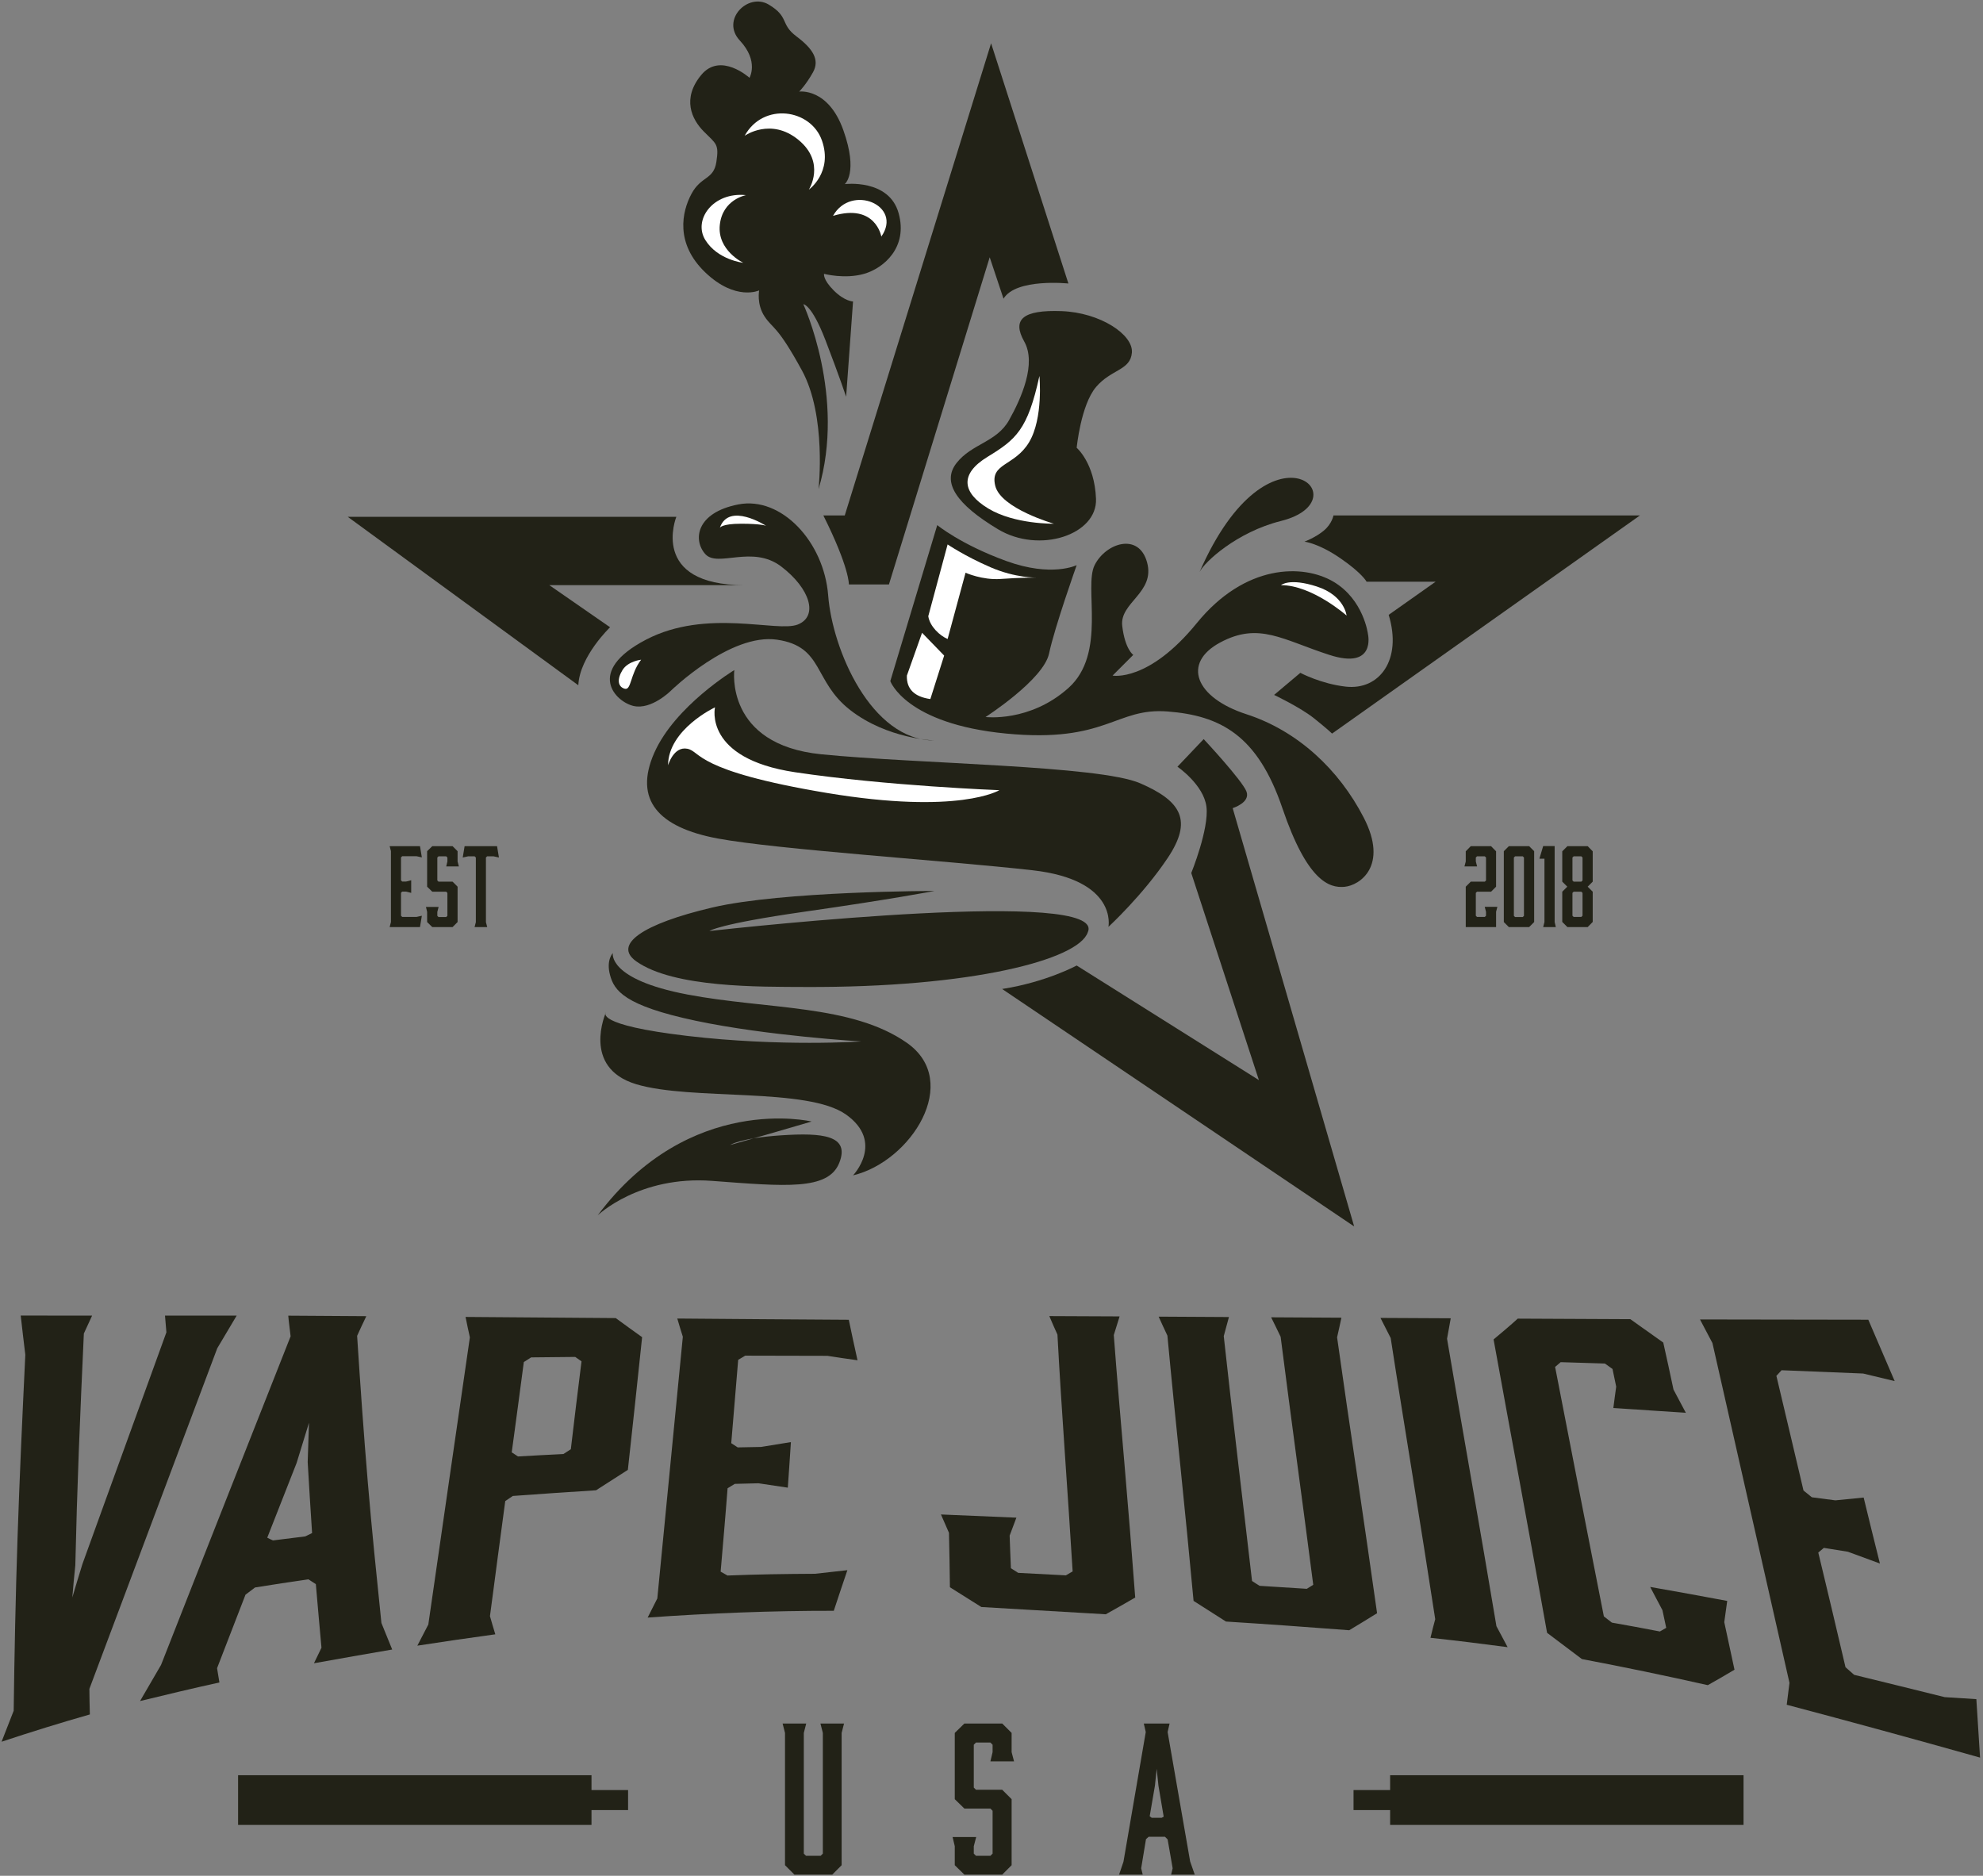 <svg version="1.1"
	 xmlns="http://www.w3.org/2000/svg" xmlns:xlink="http://www.w3.org/1999/xlink" xmlns:a="http://ns.adobe.com/AdobeSVGViewerExtensions/3.0/"
	 x="0px" y="0px" width="647px" height="612px" viewBox="-0.515 -0.5 647 612" enable-background="new -0.515 -0.5 647 612"
	 xml:space="preserve">
<rect x="-0.515" y="-0.5" width="647" height="612" fill="#808080" stroke="none"/>
<defs>
</defs>
<path fill-rule="evenodd" clip-rule="evenodd" fill="#222217" d="M268.119,167.668h6.987l47.745-154.047l25.225,78.375
	c0,0-17.117-1.802-21.171,4.955L322.4,83.438L289.519,190.19h-13.062C276.457,190.19,276.677,184.785,268.119,167.668z"/>
<path fill-rule="evenodd" clip-rule="evenodd" fill="#222217" d="M415.188,226.224c0,0,8.559,4.054,13.063,7.657
	c4.504,3.604,5.855,4.955,5.855,4.955l100.445-71.167h-99.995c0,0-0.45,2.703-3.152,4.955c-2.703,2.252-6.306,3.603-6.306,3.603
	s4.503,0.451,11.71,5.406s8.559,7.657,8.559,7.657h22.521L452.574,200.1c4.478,14.669-3.016,24.639-13.964,23.422
	c-8.107-0.901-14.863-4.504-14.863-4.504L415.188,226.224z"/>
<path fill-rule="evenodd" clip-rule="evenodd" fill="#222217" d="M326.454,322.165l114.859,77.474l-39.638-136.479
	c0,0,5.855-1.803,4.504-5.406c-1.351-3.603-13.963-17.116-13.963-17.116l-8.559,9.008c0,0,8.559,5.856,9.459,13.063
	c0.901,7.207-4.954,21.621-4.954,21.621l22.07,67.563l-59.456-37.386C350.777,314.507,340.868,319.913,326.454,322.165z"/>
<path fill-rule="evenodd" clip-rule="evenodd" fill="#222217" d="M239.071,218.116c0,0-3.152,24.323,28.377,27.476
	c31.53,3.153,90.536,3.604,104.049,9.459c13.514,5.855,17.116,12.162,9.009,24.323c-8.107,12.161-19.368,22.521-19.368,22.521
	s3.152-15.313-24.773-18.467c-27.927-3.153-83.33-6.756-102.698-10.36c-19.368-3.604-27.476-12.611-20.72-27.926
	C219.703,229.828,239.071,218.116,239.071,218.116z"/>
<path fill-rule="evenodd" clip-rule="evenodd" fill="#222217" d="M207.091,313.157c-7.657-5.405,1.801-12.162,24.773-17.567
	s72.519-5.405,72.519-5.405s-13.963,2.702-42.34,6.756s-31.079,6.306-31.079,6.306c11.93-1.311,130.224-14.136,123.417,0.45
	c-2.964,8.89-37.919,18.085-92.337,17.814C247.477,321.438,219.366,321.822,207.091,313.157z"/>
<path fill-rule="evenodd" clip-rule="evenodd" fill="#222217" d="M277.808,382.972c0,0,10.36-10.81-2.252-19.818
	c-12.612-9.009-50.449-4.504-68.465-9.909c-18.017-5.405-9.909-23.422-9.909-23.422s-4.054,4.054,26.575,7.657
	c30.629,3.603,56.754,1.802,56.754,1.802s-30.629-1.802-54.051-6.757c-23.422-4.954-26.576-9.908-27.927-14.864
	c-1.351-4.955,0.901-7.207,0.901-7.207s-1.802,8.559,24.323,13.513c26.125,4.955,53.601,3.153,71.618,15.766
	C313.392,352.343,296.727,378.468,277.808,382.972z"/>
<path fill-rule="evenodd" clip-rule="evenodd" fill="#222217" d="M194.479,396.035c0,0,13.513-13.063,37.386-11.26
	c23.873,1.802,37.837,3.152,41.44-5.856c3.603-9.008-5.406-9.909-18.918-9.008c-13.512,0.9-16.666,3.152-16.666,3.152
	s8.183-2.252,26.576-7.657C264.295,365.406,224.507,355.873,194.479,396.035z"/>
<path fill-rule="evenodd" clip-rule="evenodd" fill="#222217" d="M304.383,241.088c0,0-15.314-0.451-27.476-9.909
	c-12.162-9.459-8.558-20.72-23.873-22.972c-15.315-2.251-34.683,16.666-34.683,16.666s-6.306,6.306-12.162,4.955
	c-5.856-1.352-15.766-11.261,4.054-21.621c19.82-10.36,42.791-2.251,49.547-4.955c6.757-2.702,4.053-11.71-5.405-18.917
	c-9.459-7.207-20.72,0.449-24.773-4.055c-4.054-4.503-3.153-13.512,10.81-16.215c13.963-2.703,27.927,12.161,29.278,29.728
	C271.051,211.36,283.664,241.088,304.383,241.088z"/>
<path fill-rule="evenodd" clip-rule="evenodd" fill="#222217" d="M266.548,159.11c0,0,2.702-23.873-5.406-38.737
	c-8.107-14.864-9.458-13.513-12.162-17.567c-2.702-4.054-1.801-8.558-1.801-8.558s-7.658,3.603-17.567-5.856
	c-9.91-9.459-7.657-19.819-4.504-25.674s7.207-4.504,8.107-10.36s0-5.855-4.054-9.909c-4.054-4.054-7.207-10.811-0.901-18.468
	s15.765,0.901,15.765,0.901s3.153-5.405-3.153-12.162c-6.307-6.756,2.702-15.765,9.458-11.711c6.757,4.054,3.605,6.306,9.009,10.36
	c5.405,4.054,7.657,7.657,5.405,11.711c-2.252,4.054-4.504,6.306-4.504,6.306s9.459-1.352,14.414,12.611
	c4.954,13.964,0.451,17.567,0.451,17.567s14.413-1.801,17.566,9.459c3.154,11.26-4.955,18.017-11.26,19.819
	c-6.306,1.802-13.062,0-13.062,0s-0.451,1.803,3.153,5.406c3.604,3.603,6.306,3.603,6.306,3.603l-2.252,31.079
	c0,0-2.252-6.756-6.757-18.467c-4.504-11.711-7.207-11.711-7.207-11.711S275.556,128.931,266.548,159.11z"/>
<path fill-rule="evenodd" clip-rule="evenodd" fill="#222217" d="M289.97,221.72l15.314-50.898c0,0,7.657,6.306,22.521,11.711
	c14.864,5.405,22.972,1.351,22.972,1.351s-7.206,20.27-9.008,28.828s-20.721,20.72-20.721,20.72s14.414,1.801,27.026-9.459
	c12.611-11.26,4.955-32.881,8.558-40.088c3.604-7.207,14.413-10.811,17.116-0.901c2.703,9.909-9.009,13.062-8.107,20.719
	c0.901,7.658,3.604,9.459,3.604,9.459l-6.757,6.756c0,0,11.712,2.251,27.477-17.117c15.765-19.368,34.683-19.368,44.592-13.512
	c9.909,5.856,11.262,17.116,11.262,17.116s2.702,11.711-12.612,6.756c-15.315-4.955-22.972-10.811-35.584-4.054
	c-12.611,6.757-8.108,18.018,8.558,23.422c16.666,5.405,30.179,18.017,38.286,33.782c8.108,15.765-1.351,22.07-6.306,22.521
	c-4.954,0.451-12.162-1.801-20.27-25.674s-20.269-30.178-37.385-31.53c-17.116-1.352-19.819,10.359-52.7,7.206
	C294.924,235.683,289.97,221.72,289.97,221.72z"/>
<path fill-rule="evenodd" clip-rule="evenodd" fill="#222217" d="M350.777,145.597c0,0,1.352-13.963,6.306-19.818
	c4.955-5.855,11.261-5.405,11.711-11.261c0.451-5.855-10.359-13.062-22.971-13.512c-12.612-0.451-16.216,2.703-12.162,9.909
	s-0.901,18.468-4.955,25.674s-12.161,7.657-17.116,13.963c-4.955,6.306,0,13.513,13.513,21.62
	c13.512,8.107,32.43,1.802,31.979-9.909S350.777,145.597,350.777,145.597z"/>
<path fill-rule="evenodd" clip-rule="evenodd" fill="#222217" d="M390.866,186.136c22.931-52.414,53.606-23.424,26.574-16.666
	C403.027,173.073,392.439,182.876,390.866,186.136z"/>
<path fill-rule="evenodd" clip-rule="evenodd" fill="#222217" d="M188.173,223.071l-75.221-54.952h107.202
	c0,0-9.008,22.296,22.296,22.296h-63.736l19.819,13.738C198.533,204.153,188.624,213.612,188.173,223.071z"/>
<path fill-rule="evenodd" clip-rule="evenodd" fill="#222217" d="M76.704,428.731c-7.805,0-15.61,0-23.385,0
	c0.154,1.836,0.307,3.643,0.459,5.449c-4.468,12.302-8.982,24.714-13.498,37.219c-4.574,12.665-9.243,25.439-13.896,38.368
	c-1.132,3.658-2.234,7.285-3.306,10.929c0.276-3.465,0.612-6.958,0.98-10.466c0.275-12.258,0.661-24.664,1.132-37.188
	c0.477-12.676,1.071-25.485,1.653-38.458c0.888-1.956,1.775-3.897,2.693-5.853c-7.774,0-15.548,0-23.292-0.016
	c0.489,4.315,0.979,8.585,1.5,12.795c-0.979,20.378-1.892,40.278-2.54,59.792c-0.637,19.167-1.011,37.965-1.255,56.343
	c-1.316,3.374-2.663,6.748-3.949,10.107c9.642-3.195,19.252-6.181,28.803-8.898c-0.092-2.762-0.123-5.538-0.154-8.345
	c7.193-19.229,14.343-38.184,21.334-56.852c6.874-18.355,13.712-36.442,20.385-54.268C72.48,435.822,74.592,432.253,76.704,428.731
	L76.704,428.731z M116.004,435.33c1.042,16.153,2.165,32.089,3.49,47.804c1.307,15.502,2.877,30.799,4.438,45.877
	c1.194,2.896,2.326,5.793,3.52,8.659c-8.479,1.449-16.987,2.941-25.527,4.479c0.827-1.702,1.622-3.389,2.449-5.062
	c-0.643-6.867-1.225-13.779-1.836-20.752c-0.827-0.521-1.653-1.045-2.418-1.567c-5.785,0.852-11.6,1.702-17.416,2.657
	c-1.072,0.792-2.112,1.567-3.122,2.359c-3.061,7.942-6.183,15.944-9.274,23.977c0.244,1.567,0.49,3.12,0.765,4.657
	c-8.631,1.896-17.232,3.957-25.894,6.062c2.295-3.94,4.561-7.867,6.856-11.794c7.285-18.587,14.517-36.898,21.609-54.88
	c6.987-17.714,13.865-35.158,20.661-52.327c-0.245-2.254-0.582-4.464-0.766-6.733c8.479,0.045,16.957,0.104,25.466,0.165
	C117.963,431.045,116.984,433.18,116.004,435.33L116.004,435.33z M96.263,476.803c-3.184,8.062-6.397,16.213-9.581,24.38
	c0.582,0.313,1.225,0.611,1.867,0.896c3.52-0.448,7.04-0.881,10.529-1.314c0.704-0.357,1.469-0.716,2.234-1.089
	c-0.52-7.659-0.979-15.393-1.438-23.171c0.122-4.254,0.275-8.54,0.428-12.824C98.986,468.04,97.609,472.429,96.263,476.803
	L96.263,476.803z M164.335,489.239c0.826-0.552,1.622-1.119,2.479-1.671c9.06-0.673,18.12-1.27,27.149-1.852
	c3.489-2.226,6.948-4.449,10.375-6.659c0.766-7.21,1.607-14.436,2.357-21.647c0.75-7.209,1.531-14.437,2.296-21.646
	c-2.877-2.061-5.754-4.121-8.601-6.227c-16.376-0.134-32.659-0.253-49.003-0.373c0.428,2.225,0.918,4.464,1.408,6.658
	c-2.265,15.632-4.529,31.248-6.795,46.863c-2.263,15.602-4.5,31.232-6.765,46.834c-1.194,2.299-2.387,4.598-3.581,6.897
	c8.479-1.314,16.957-2.539,25.435-3.703c-0.612-1.956-1.163-3.941-1.745-5.927c0.857-6.256,1.64-12.528,2.479-18.767
	C162.668,501.749,163.508,495.495,164.335,489.239L164.335,489.239z M170.395,443.883c0.766-0.507,1.592-1.015,2.388-1.522
	c4.775-0.06,9.611-0.118,14.386-0.148c0.673,0.478,1.347,0.955,2.051,1.433c-0.582,4.777-1.195,9.57-1.775,14.347
	c-0.582,4.777-1.132,9.556-1.714,14.333c-0.827,0.522-1.653,1.045-2.418,1.567c-4.958,0.239-9.887,0.508-14.814,0.791
	c-0.704-0.448-1.347-0.91-2.051-1.344c0.643-4.896,1.361-9.822,1.99-14.735C169.062,453.724,169.752,448.795,170.395,443.883
	L170.395,443.883z M275.962,511.783c-3.52,0.403-7.07,0.791-10.59,1.179c-9.519,0.046-19.039,0.18-28.527,0.567
	c-0.765-0.418-1.5-0.836-2.234-1.269c0.398-4.523,0.766-9.074,1.163-13.601c0.397-4.521,0.735-9.063,1.102-13.601
	c0.765-0.463,1.561-0.956,2.356-1.433c2.572-0.075,5.143-0.136,7.713-0.194c3.184,0.462,6.367,0.94,9.581,1.433
	c0.336-4.956,0.704-9.913,1.01-14.869c-3.244,0.521-6.458,1.03-9.733,1.582c-2.541,0.03-5.05,0.075-7.621,0.149
	c-0.704-0.462-1.408-0.896-2.113-1.374c0.398-4.523,0.75-9.063,1.133-13.585c0.382-4.524,0.765-9.063,1.132-13.601
	c0.704-0.434,1.5-0.896,2.295-1.373c8.907,0,17.875,0.015,26.813,0.06c3.245,0.507,6.489,0.985,9.825,1.447
	c-0.979-4.403-1.928-8.793-2.847-13.212c-18.67-0.104-37.311-0.254-55.951-0.403c0.551,1.985,1.193,3.956,1.806,5.941
	c-1.377,14.229-2.77,28.473-4.163,42.698c-1.393,14.229-2.785,28.456-4.163,42.683c-1.041,2.09-2.112,4.166-3.153,6.24
	c20.201-1.433,40.433-2.238,60.727-2.209C272.962,520.651,274.462,516.216,275.962,511.783z"/>
<path fill-rule="evenodd" clip-rule="evenodd" fill="#222217" d="M344.502,434.921c0.688,12.877,1.533,25.77,2.41,38.63
	c0.879,12.892,1.756,25.768,2.548,38.63c-0.724,0.437-1.446,0.872-2.203,1.293c-5.199-0.261-10.398-0.537-15.563-0.813
	c-0.792-0.509-1.583-1.003-2.375-1.512c-0.138-3.546-0.31-7.092-0.413-10.652c0.757-1.948,1.445-3.881,2.203-5.843
	c-8.229-0.349-16.423-0.697-24.617-1.046c0.895,2.005,1.756,3.996,2.616,5.987c0.139,5.93,0.241,11.845,0.31,17.76
	c3.409,2.151,6.818,4.287,10.261,6.452c13.531,0.8,27.061,1.585,40.592,2.369c3.236-1.787,6.438-3.633,9.605-5.464
	c-1.066-14.272-2.223-28.549-3.442-42.801c-1.224-14.291-2.479-28.559-3.547-42.83c0.62-1.991,1.24-4.025,1.895-6.09
	c-7.644-0.043-15.287-0.072-22.931-0.102C342.712,430.911,343.572,432.916,344.502,434.921L344.502,434.921z M414.223,429.283
	c1.067,2.122,2.065,4.229,3.099,6.352c1.722,13.486,3.512,26.974,5.302,40.46c1.79,13.487,3.615,26.975,5.337,40.462
	c-0.688,0.436-1.412,0.871-2.101,1.308c-5.164-0.319-10.294-0.654-15.391-0.974c-0.86-0.523-1.687-1.046-2.479-1.584
	c-1.515-13.313-3.132-26.622-4.682-39.938c-1.548-13.294-3.1-26.626-4.545-39.938c0.551-2.05,1.102-4.128,1.687-6.234
	c-7.678-0.044-15.321-0.087-22.93-0.131c0.93,2.093,1.894,4.142,2.857,6.191c1.343,14.432,2.823,28.845,4.304,43.266
	c1.48,14.427,2.892,28.849,4.234,43.28c3.513,2.238,7.024,4.491,10.571,6.743c13.393,0.843,26.786,1.803,40.214,2.835
	c3.029-1.832,6.094-3.678,9.089-5.553c-2.135-14.983-4.287-30.004-6.507-44.995c-2.222-15.006-4.442-29.997-6.542-45.01
	c0.482-2.122,0.964-4.244,1.411-6.409C429.51,429.37,421.866,429.327,414.223,429.283L414.223,429.283z M471.616,436.274
	c0.38-2.195,0.827-4.404,1.206-6.672c-7.678-0.028-15.322-0.072-22.93-0.116c1.136,2.21,2.237,4.403,3.339,6.555
	c2.341,15.289,4.854,30.588,7.299,45.882c2.443,15.27,4.889,30.564,7.23,45.854c-0.551,2.005-1.067,4.025-1.55,6.074
	c8.367,0.901,16.733,1.934,25.169,3.053c-1.239-2.282-2.445-4.563-3.649-6.846c-2.617-15.623-5.306-31.267-8.022-46.87
	C476.985,467.544,474.269,451.897,471.616,436.274L471.616,436.274z M556.693,549.299c-13.771-3.096-27.475-5.944-41.075-8.516
	c-3.821-2.878-7.609-5.713-11.361-8.561c-2.858-15.943-5.734-31.896-8.677-47.845c-2.944-15.967-5.887-31.915-8.779-47.873
	c2.651-2.223,5.337-4.461,7.884-6.787c12.223,0.059,24.515,0.103,36.737,0.175c3.581,2.543,7.196,5.087,10.742,7.63
	c1.171,5.116,2.237,10.246,3.34,15.348c1.343,2.528,2.686,5.058,4.028,7.571c-7.885-0.537-15.804-1.061-23.654-1.569
	c0.311-2.311,0.586-4.636,0.93-6.962c-0.412-1.933-0.792-3.852-1.204-5.77c-0.792-0.566-1.652-1.178-2.479-1.773
	c-4.82-0.159-9.605-0.305-14.426-0.449c-0.586,0.522-1.205,1.031-1.825,1.554c2.617,13.575,5.289,27.151,7.919,40.694
	c2.637,13.576,5.337,27.134,7.988,40.693c0.86,0.668,1.722,1.352,2.616,2.034c5.199,0.931,10.433,1.86,15.666,2.893
	c0.688-0.393,1.377-0.799,2.065-1.192c-0.413-1.933-0.826-3.851-1.239-5.77c-1.377-2.528-2.651-5.058-3.994-7.571
	c8.332,1.453,16.698,2.979,25.134,4.563c-0.344,2.325-0.654,4.636-0.964,6.933c1.102,5.174,2.204,10.333,3.34,15.507
	C562.512,546,559.62,547.658,556.693,549.299L556.693,549.299z M644.317,553.863c-3.443-0.203-6.92-0.437-10.329-0.654
	c-9.915-2.456-19.694-4.883-29.541-7.28c-0.929-0.829-1.894-1.657-2.823-2.485c-1.48-6.221-2.942-12.475-4.407-18.705
	c-1.462-6.224-2.995-12.469-4.476-18.704c0.62-0.509,1.239-1.018,1.825-1.526c2.65,0.407,5.233,0.844,7.85,1.265
	c3.443,1.265,6.921,2.543,10.433,3.837c-1.79-7.18-3.581-14.359-5.303-21.523c-3.063,0.305-6.128,0.624-9.227,0.915
	c-2.583-0.335-5.13-0.669-7.678-1.003c-0.896-0.727-1.791-1.468-2.721-2.209c-1.445-6.221-2.929-12.455-4.406-18.676
	c-1.482-6.234-2.961-12.484-4.441-18.733c0.585-0.596,1.102-1.207,1.687-1.831c8.849,0.349,17.731,0.741,26.614,1.075
	c3.408,0.829,6.852,1.643,10.295,2.471c-2.893-6.7-5.75-13.355-8.607-20.027c-18.316-0.014-36.634-0.058-54.916-0.087
	c1.343,2.572,2.686,5.146,4.063,7.703c4.2,18.486,8.387,36.99,12.567,55.444c4.186,18.476,8.4,36.958,12.566,55.416
	c-0.31,2.398-0.585,4.796-0.895,7.15c20.898,5.523,41.936,11.278,63.075,17.237C645.144,566.609,644.73,560.272,644.317,553.863z"/>
<polygon fill-rule="evenodd" clip-rule="evenodd" fill="#222217" points="77.165,578.682 192.475,578.682 192.475,583.524 
	204.411,583.524 204.411,590.055 192.475,590.055 192.475,594.898 77.165,594.898 "/>
<polygon fill-rule="evenodd" clip-rule="evenodd" fill="#222217" points="568.356,578.682 453.047,578.682 453.047,583.524 
	441.11,583.524 441.11,590.055 453.047,590.055 453.047,594.898 568.356,594.898 "/>
<path fill-rule="evenodd" clip-rule="evenodd" fill="#222217" d="M267.169,561.813l0.785,3.067v39.382l-0.714,0.714h-4.78
	l-0.713-0.714V564.88l0.784-3.067h-7.705l0.785,3.067v43.163l3.067,3.068h12.343l3.068-3.068V564.88l0.784-3.067H267.169
	L267.169,561.813z M329.55,564.88l-3.067-3.067H314.14L311,564.88v21.617l3.14,3.067h8.489l0.713,0.714v13.983l-0.713,0.714h-4.708
	l-0.714-0.714v-2.426l0.785-2.996h-7.705l0.713,2.996v6.207l3.14,3.068h12.342l3.067-3.068v-21.546l-3.067-3.067h-8.561
	l-0.714-0.713v-13.984l0.714-0.713h4.708l0.713,0.713v2.426l-0.713,2.996h7.706l-0.785-2.996V564.88L329.55,564.88z
	 M380.451,564.595l0.643-2.782h-8.419l0.642,2.782l-7.277,42.308l-1.427,4.209h7.706l-0.5-2.069l1.57-9.489l0.855-0.784h5.352
	l0.855,0.855l1.641,9.418l-0.499,2.069h7.705l-1.498-4.281L380.451,564.595L380.451,564.595z M376.313,582.075l0.57-5.494
	l0.57,5.494l1.713,10.131l-0.643,0.356h-3.281l-0.643-0.5L376.313,582.075z"/>
<path fill-rule="evenodd" clip-rule="evenodd" fill="#222217" d="M137.126,298.266l-1.72,0.383h-4.701l-0.382-0.383v-7.49
	l0.382-0.382h1.3l1.643,0.42v-4.127l-1.643,0.42h-1.3l-0.382-0.382v-7.49l0.382-0.382h4.701l1.72,0.382l-0.612-3.668h-9.897
	l0.42,1.605v23.159l-0.42,1.643h9.897L137.126,298.266L137.126,298.266z M148.782,277.209l-1.643-1.643h-6.612l-1.681,1.643v11.58
	l1.681,1.643h4.548l0.382,0.382v7.49l-0.382,0.382h-2.522l-0.382-0.382v-1.299l0.42-1.605h-4.127l0.382,1.605v3.325l1.681,1.643
	h6.612l1.643-1.643v-11.541l-1.643-1.644h-4.586l-0.382-0.382v-7.49l0.382-0.382h2.522l0.382,0.382v1.299l-0.382,1.604h4.127
	l-0.42-1.604V277.209L148.782,277.209z M151.075,275.566l-0.612,3.707l1.72-0.382h2.178l0.382,0.382v21.094l-0.42,1.605h4.127
	l-0.42-1.605v-21.094l0.382-0.382h2.14l1.719,0.382l-0.611-3.707H151.075z"/>
<path fill-rule="evenodd" clip-rule="evenodd" fill="#222217" d="M483.911,295.362l0.42,1.605v1.299l-0.382,0.383h-2.561
	l-0.382-0.383v-7.452l0.382-0.382h4.585l1.644-1.643v-11.542l-1.644-1.681h-6.611l-1.643,1.681v3.325l-0.42,1.604h4.127l-0.42-1.604
	v-1.299l0.382-0.382h2.561l0.382,0.382v7.49l-0.382,0.382h-4.587l-1.643,1.644v13.184h9.897v-5.006l0.421-1.605H483.911
	L483.911,295.362z M491.783,275.566l-1.643,1.643v23.121l1.643,1.643h6.612l1.643-1.643v-23.121l-1.643-1.643H491.783
	L491.783,275.566z M496.713,298.304l-0.382,0.382h-2.522l-0.382-0.382v-19.031l0.382-0.382h2.522l0.382,0.382V298.304
	L496.713,298.304z M506.726,275.528h-3.745l-1.223,4.127h1.643v20.675l-0.42,1.643h4.127l-0.382-1.643V275.528L506.726,275.528z
	 M510.891,275.566l-1.682,1.681v9.897l1.644,1.644l-1.644,1.643v9.859l1.682,1.682h6.611l1.644-1.682v-9.859l-1.644-1.643
	l1.644-1.644v-9.897l-1.644-1.681H510.891L510.891,275.566z M515.82,298.266l-0.382,0.383h-2.522l-0.383-0.383v-7.452l0.383-0.382
	h2.522l0.382,0.382V298.266L515.82,298.266z M515.82,286.763l-0.382,0.382h-2.522l-0.383-0.382v-7.49l0.383-0.382h2.522l0.382,0.382
	V286.763z"/>
<path fill-rule="evenodd" clip-rule="evenodd" fill="#FFFFFF" d="M217.451,249.196c0,0,1.801-6.307,6.306-5.406
	c4.504,0.901,2.252,7.207,45.493,14.414c43.241,7.207,56.304-0.901,56.304-0.901s-36.696-1.376-66.664-5.855
	c-29.968-4.479-26.125-21.17-26.125-21.17S217.522,237.421,217.451,249.196z"/>
<path fill-rule="evenodd" clip-rule="evenodd" fill="#FFFFFF" d="M338.617,122.173c0,0,1.352,13.738-3.379,21.621
	c-4.729,7.883-12.837,6.757-11.035,14.189s19.144,12.386,19.144,12.386s-12.837,0.226-21.396-4.954
	c-8.558-5.18-9.459-11.261-0.226-16.891C330.96,142.893,334.788,139.741,338.617,122.173z"/>
<path fill-rule="evenodd" clip-rule="evenodd" fill="#FFFFFF" d="M302.357,200.549l6.306-23.422c0,0,5.631,3.828,13.964,7.432
	c8.333,3.604,15.089,3.378,15.089,3.378s-5.742,0-11.711,0.451s-11.486-2.027-11.486-2.027l-5.855,21.621
	C306.154,206.916,302.882,203.927,302.357,200.549z"/>
<path fill-rule="evenodd" clip-rule="evenodd" fill="#FFFFFF" d="M300.33,205.955c2.402,2.477,3.604,3.716,7.207,7.432
	l-4.504,14.188c-5.253-0.75-7.807-3.303-7.657-7.657L300.33,205.955z"/>
<path fill-rule="evenodd" clip-rule="evenodd" fill="#FFFFFF" d="M242.45,43.798c0,0,8.558-6.08,17.567,1.352
	c9.009,7.432,3.378,16.216,3.378,16.216s7.882-5.63,4.279-15.99C264.071,35.015,248.531,32.762,242.45,43.798z"/>
<path fill-rule="evenodd" clip-rule="evenodd" fill="#FFFFFF" d="M271.277,69.923c5.894-10.524,22.877-3.407,15.765,6.757
	C287.042,76.68,285.189,65.741,271.277,69.923z"/>
<path fill-rule="evenodd" clip-rule="evenodd" fill="#FFFFFF" d="M242.9,63.167c0,0-7.657,1.351-8.558,9.684
	C233.441,81.184,242,85.239,242,85.239s-8.332-0.902-12.386-7.433C225.559,71.275,232.09,62.041,242.9,63.167z"/>
<path fill-rule="evenodd" clip-rule="evenodd" fill="#FFFFFF" d="M417.442,190.414c0,0,2.702-2.477,11.711,0.451
	c9.009,2.928,9.685,9.459,9.685,9.459S427.584,190.39,417.442,190.414z"/>
<path fill-rule="evenodd" clip-rule="evenodd" fill="#FFFFFF" d="M208.668,214.738c0,0-4.279,0.451-6.081,3.378
	c-1.802,2.928-1.576,5.404,0.676,6.08C205.514,224.873,205.027,219.467,208.668,214.738z"/>
<path fill-rule="evenodd" clip-rule="evenodd" fill="#FFFFFF" d="M234.342,171.721c0,0,0.451-1.351,6.982-1.351
	c6.531,0,8.107,0.676,8.107,0.676S237.27,163.164,234.342,171.721z"/>
</svg>
